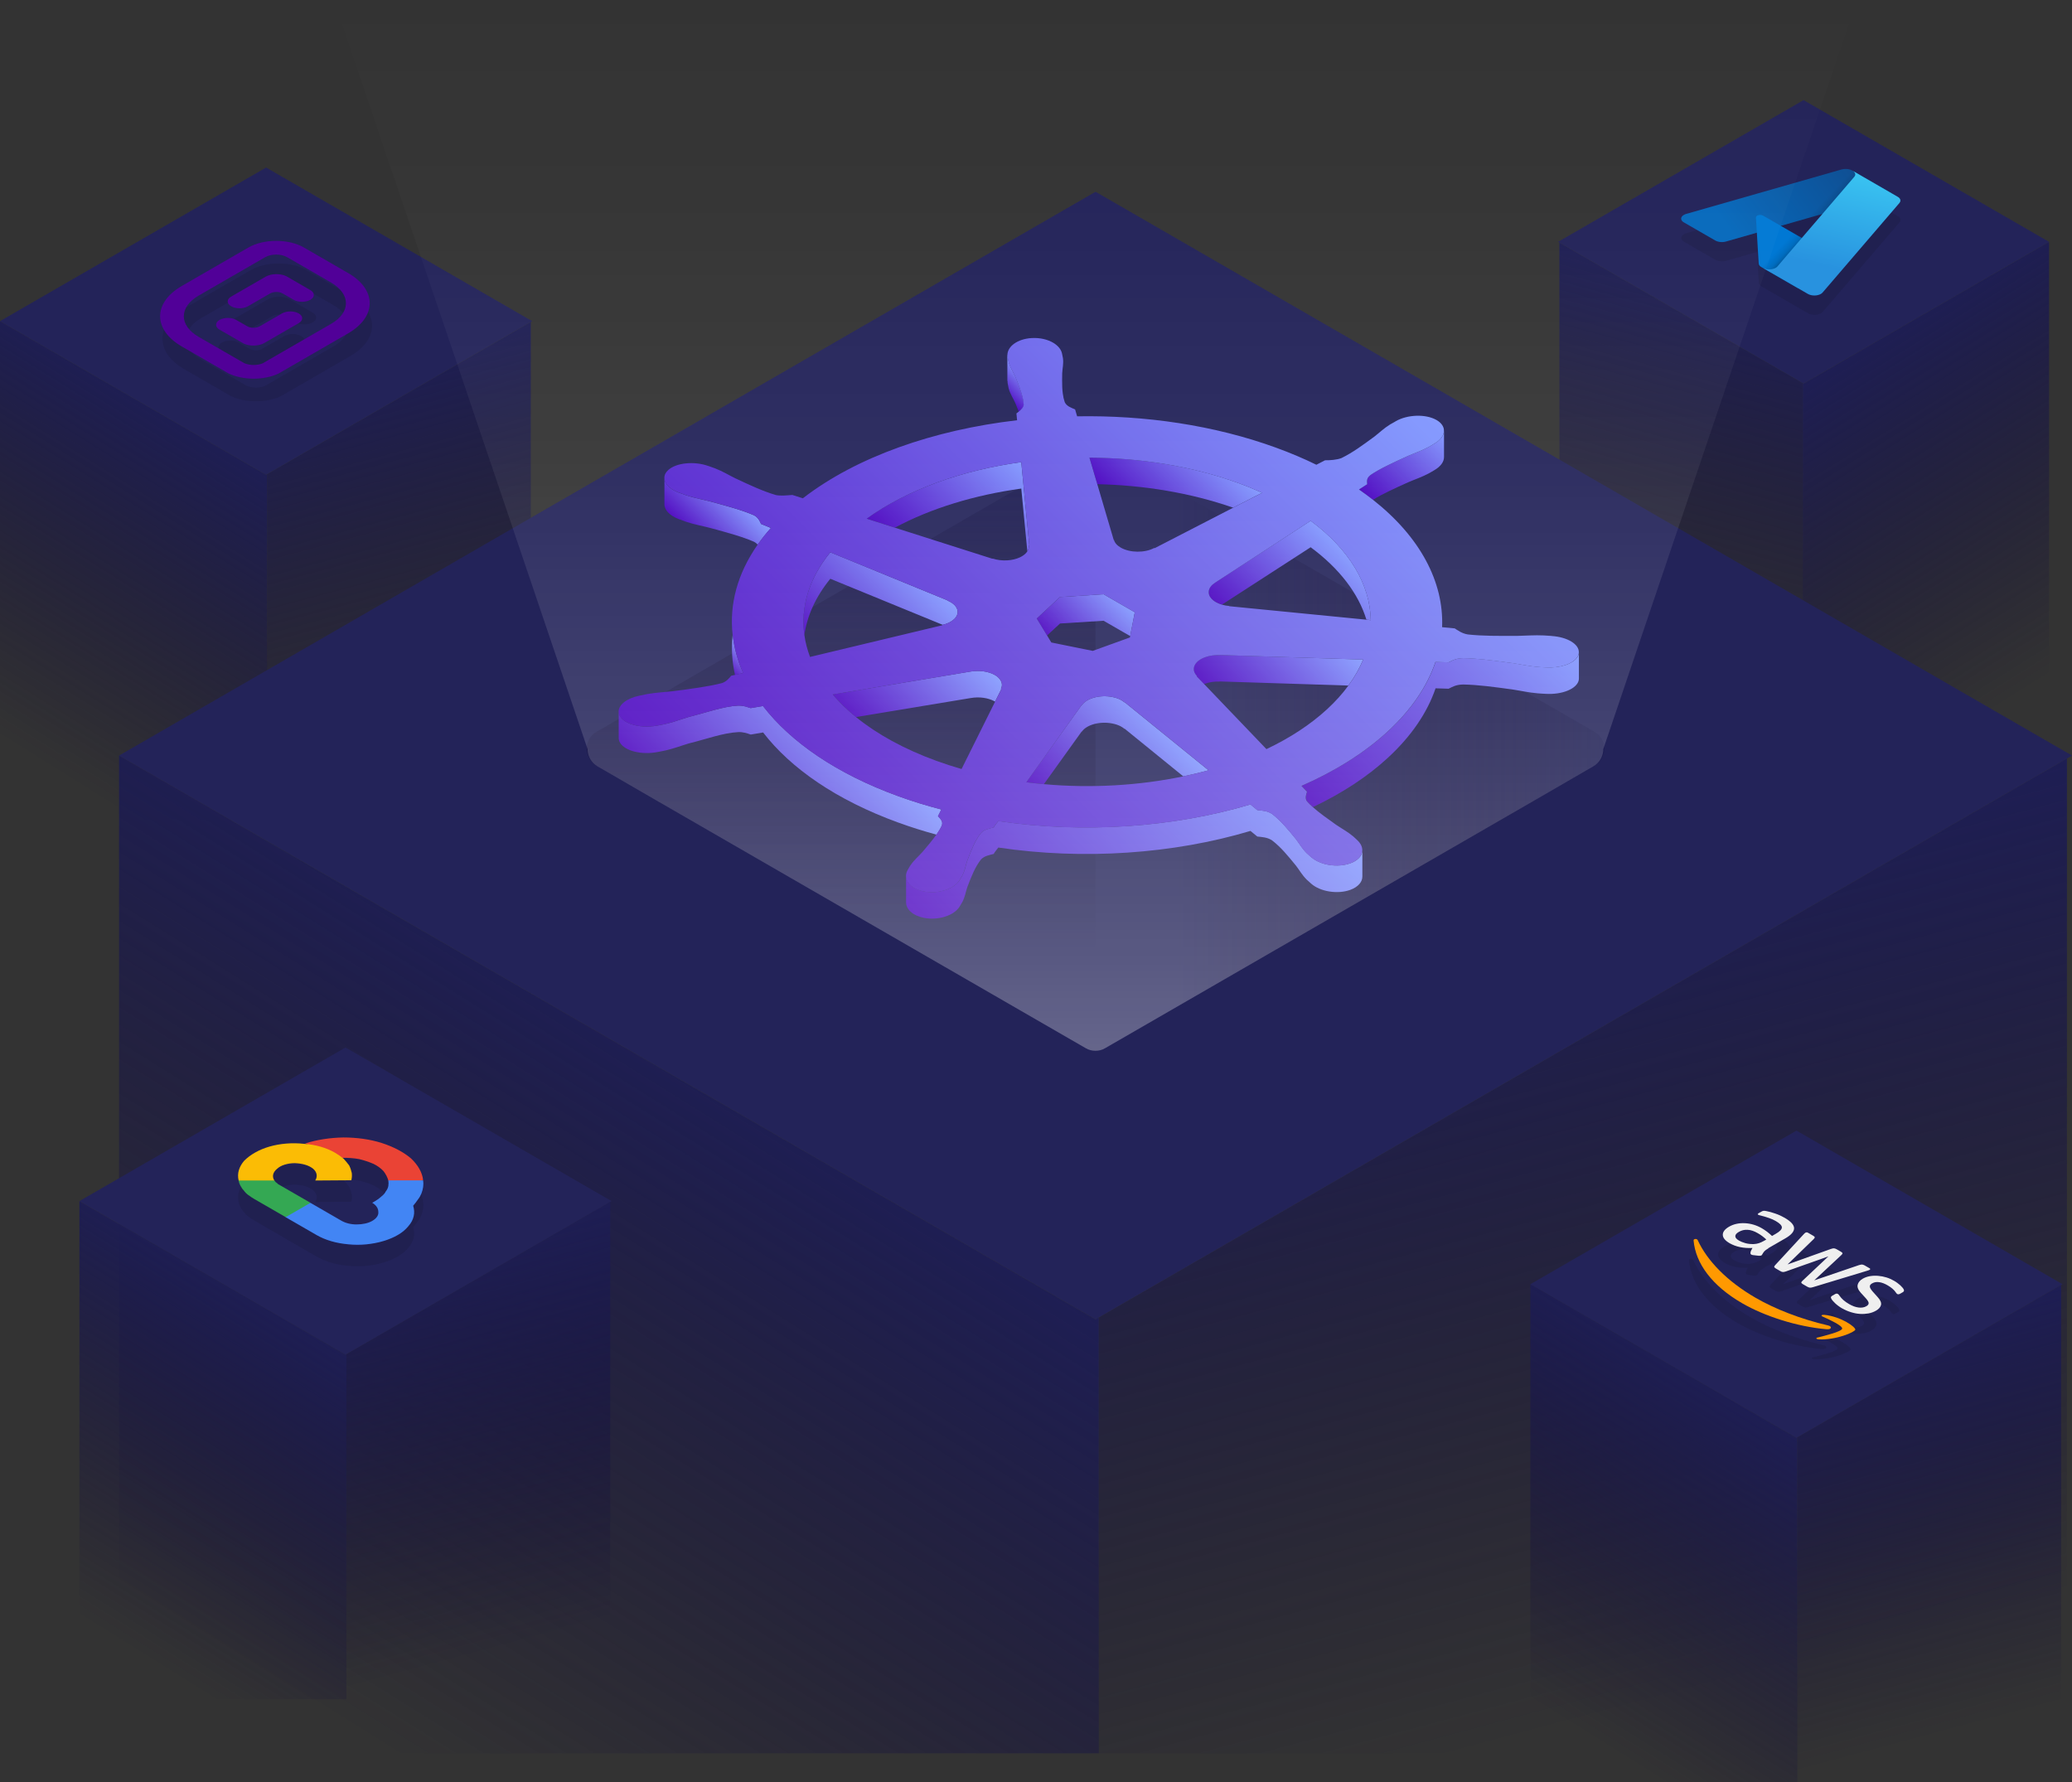 <?xml version="1.0" encoding="UTF-8"?><svg id="Calque_2" xmlns="http://www.w3.org/2000/svg" xmlns:xlink="http://www.w3.org/1999/xlink" viewBox="0 0 564.63 485.69"><rect x="0" y="0" width="564.63" height="485.69" fill="#333333" stroke="none"/><defs><style>.cls-1{opacity:.1;}.cls-2{fill:#0078d4;}.cls-3{fill:#fbbc05;}.cls-4{fill:#ea4335;}.cls-5{fill:#efefef;}.cls-6{fill:#232359;}.cls-7{fill:#4285f4;}.cls-8{fill:#34a853;}.cls-9{fill:#510098;}.cls-10{fill:url(#Dégradé_sans_nom_71-14);}.cls-11{fill:url(#Dégradé_sans_nom_71-13);}.cls-12{fill:url(#Dégradé_sans_nom_71-11);}.cls-13{fill:url(#Dégradé_sans_nom_71-16);}.cls-14{fill:url(#Dégradé_sans_nom_71-10);}.cls-15{fill:url(#Dégradé_sans_nom_71-12);}.cls-16{fill:url(#Dégradé_sans_nom_71-15);}.cls-17{fill:url(#Dégradé_sans_nom_21-11);}.cls-18{fill:url(#Dégradé_sans_nom_21-12);}.cls-19{fill:url(#Dégradé_sans_nom_21-10);}.cls-20{fill:url(#Dégradé_sans_nom_71);}.cls-21{fill:url(#Dégradé_sans_nom_52);}.cls-22{fill:url(#Dégradé_sans_nom_21);}.cls-23{fill:url(#Dégradé_sans_nom_71-5);}.cls-24{fill:url(#Dégradé_sans_nom_71-4);}.cls-25{fill:url(#Dégradé_sans_nom_71-3);}.cls-26{fill:url(#Dégradé_sans_nom_71-2);}.cls-27{fill:url(#Dégradé_sans_nom_71-9);}.cls-28{fill:url(#Dégradé_sans_nom_71-8);}.cls-29{fill:url(#Dégradé_sans_nom_71-7);}.cls-30{fill:url(#Dégradé_sans_nom_71-6);}.cls-31{fill:url(#Dégradé_sans_nom_21-2);}.cls-32{fill:url(#Dégradé_sans_nom_21-7);}.cls-33{fill:url(#Dégradé_sans_nom_21-4);}.cls-34{fill:url(#Dégradé_sans_nom_21-9);}.cls-35{fill:url(#Dégradé_sans_nom_21-8);}.cls-36{fill:url(#Dégradé_sans_nom_21-3);}.cls-37{fill:url(#Dégradé_sans_nom_21-6);}.cls-38{fill:url(#Dégradé_sans_nom_21-5);}.cls-39{fill:#f90;}.cls-39,.cls-40{fill-rule:evenodd;}.cls-41{fill:url(#Dégradé_sans_nom_224);}.cls-42{fill:url(#Dégradé_sans_nom_223);}.cls-43{fill:url(#Dégradé_sans_nom_225);}</style><linearGradient id="Dégradé_sans_nom_21" x1="10062.43" y1="227.7" x2="10028.55" y2="101.25" gradientTransform="translate(-9934.38)" gradientUnits="userSpaceOnUse"><stop offset=".16" stop-color="#100a33" stop-opacity="0"/><stop offset="1" stop-color="#1e1e54"/></linearGradient><linearGradient id="Dégradé_sans_nom_21-2" x1="9930.04" y1="220.55" x2="9992.73" y2="120.22" xlink:href="#Dégradé_sans_nom_21"/><linearGradient id="Dégradé_sans_nom_21-3" x1="9382.63" y1="211.16" x2="9347.26" y2="79.13" gradientTransform="translate(9820.82) rotate(-180) scale(1 -1)" xlink:href="#Dégradé_sans_nom_21"/><linearGradient id="Dégradé_sans_nom_21-4" x1="9254.74" y1="202.79" x2="9319.97" y2="98.4" gradientTransform="translate(9820.82) rotate(-180) scale(1 -1)" xlink:href="#Dégradé_sans_nom_21"/><linearGradient id="Dégradé_sans_nom_225" x1="620.09" y1="3314.2" x2="612.54" y2="3336.48" gradientTransform="translate(4845.4 -3424.47) rotate(30) scale(1.56) skewX(-30)" gradientUnits="userSpaceOnUse"><stop offset="0" stop-color="#114a8b"/><stop offset="1" stop-color="#0669bc"/></linearGradient><linearGradient id="Dégradé_sans_nom_224" x1="622.86" y1="3324.74" x2="620.98" y2="3325.37" gradientTransform="translate(4845.4 -3424.47) rotate(30) scale(1.56) skewX(-30)" gradientUnits="userSpaceOnUse"><stop offset="0" stop-color="#000" stop-opacity=".3"/><stop offset=".07" stop-color="#000" stop-opacity=".2"/><stop offset=".32" stop-color="#000" stop-opacity=".1"/><stop offset=".62" stop-color="#000" stop-opacity=".05"/><stop offset="1" stop-color="#000" stop-opacity="0"/></linearGradient><linearGradient id="Dégradé_sans_nom_223" x1="622.71" y1="3313.44" x2="631.02" y2="3335.58" gradientTransform="translate(4845.4 -3424.47) rotate(30) scale(1.56) skewX(-30)" gradientUnits="userSpaceOnUse"><stop offset="0" stop-color="#3ccbf4"/><stop offset="1" stop-color="#2892df"/></linearGradient><linearGradient id="Dégradé_sans_nom_21-5" x1="10408.44" y1="501.67" x2="10340.67" y2="248.73" xlink:href="#Dégradé_sans_nom_21"/><linearGradient id="Dégradé_sans_nom_21-6" x1="10001.74" y1="499.59" x2="10130.09" y2="294.18" xlink:href="#Dégradé_sans_nom_21"/><linearGradient id="Dégradé_sans_nom_21-7" x1="10479.46" y1="490.14" x2="10445.58" y2="363.68" xlink:href="#Dégradé_sans_nom_21"/><linearGradient id="Dégradé_sans_nom_21-8" x1="10347.07" y1="482.98" x2="10409.76" y2="382.66" xlink:href="#Dégradé_sans_nom_21"/><linearGradient id="Dégradé_sans_nom_21-9" x1="10084.07" y1="467.49" x2="10050.19" y2="341.03" xlink:href="#Dégradé_sans_nom_21"/><linearGradient id="Dégradé_sans_nom_21-10" x1="9951.68" y1="460.33" x2="10014.37" y2="360.01" xlink:href="#Dégradé_sans_nom_21"/><linearGradient id="Dégradé_sans_nom_21-11" x1="229.22" y1="286.32" x2="229.22" y2="121.74" gradientTransform="matrix(1, 0, 0, 1, 0, 0)" xlink:href="#Dégradé_sans_nom_21"/><linearGradient id="Dégradé_sans_nom_21-12" x1="298.53" y1="204.03" x2="437.2" y2="204.03" gradientTransform="matrix(1, 0, 0, 1, 0, 0)" xlink:href="#Dégradé_sans_nom_21"/><linearGradient id="Dégradé_sans_nom_71" x1="197.82" y1="181.45" x2="202.98" y2="176.29" gradientUnits="userSpaceOnUse"><stop offset="0" stop-color="#4800bf"/><stop offset="1" stop-color="#7f96ff"/></linearGradient><linearGradient id="Dégradé_sans_nom_71-2" x1="187.78" y1="145.34" x2="199.67" y2="133.45" xlink:href="#Dégradé_sans_nom_71"/><linearGradient id="Dégradé_sans_nom_71-3" x1="194.5" y1="228.09" x2="229.28" y2="193.32" xlink:href="#Dégradé_sans_nom_71"/><linearGradient id="Dégradé_sans_nom_71-4" x1="365.15" y1="227.35" x2="422.5" y2="170" xlink:href="#Dégradé_sans_nom_71"/><linearGradient id="Dégradé_sans_nom_71-5" x1="374.04" y1="137.07" x2="393.58" y2="117.53" xlink:href="#Dégradé_sans_nom_71"/><linearGradient id="Dégradé_sans_nom_71-6" x1="272.99" y1="107.56" x2="279.19" y2="101.36" xlink:href="#Dégradé_sans_nom_71"/><linearGradient id="Dégradé_sans_nom_71-7" x1="238.36" y1="200.89" x2="263.34" y2="175.91" xlink:href="#Dégradé_sans_nom_71"/><linearGradient id="Dégradé_sans_nom_71-8" x1="289.78" y1="223.27" x2="316.23" y2="196.81" xlink:href="#Dégradé_sans_nom_71"/><linearGradient id="Dégradé_sans_nom_71-9" x1="289.17" y1="177" x2="304.28" y2="161.9" xlink:href="#Dégradé_sans_nom_71"/><linearGradient id="Dégradé_sans_nom_71-10" x1="224.44" y1="178.29" x2="248.98" y2="153.76" xlink:href="#Dégradé_sans_nom_71"/><linearGradient id="Dégradé_sans_nom_71-11" x1="249.35" y1="154.5" x2="278.11" y2="125.74" xlink:href="#Dégradé_sans_nom_71"/><linearGradient id="Dégradé_sans_nom_71-12" x1="308.48" y1="141.41" x2="329.77" y2="120.12" xlink:href="#Dégradé_sans_nom_71"/><linearGradient id="Dégradé_sans_nom_71-13" x1="341.55" y1="174.56" x2="366.11" y2="150" xlink:href="#Dégradé_sans_nom_71"/><linearGradient id="Dégradé_sans_nom_71-14" x1="336.08" y1="194.34" x2="361.08" y2="169.34" xlink:href="#Dégradé_sans_nom_71"/><linearGradient id="Dégradé_sans_nom_71-15" x1="274.13" y1="274.41" x2="344.04" y2="204.5" xlink:href="#Dégradé_sans_nom_71"/><linearGradient id="Dégradé_sans_nom_71-16" x1="216.62" y1="242.98" x2="368.45" y2="91.15" xlink:href="#Dégradé_sans_nom_71"/><linearGradient id="Dégradé_sans_nom_52" x1="298.53" y1="286.32" x2="298.53" y2="0" gradientUnits="userSpaceOnUse"><stop offset="0" stop-color="#fff" stop-opacity=".3"/><stop offset=".08" stop-color="#fff" stop-opacity=".25"/><stop offset=".31" stop-color="#fff" stop-opacity=".14"/><stop offset=".54" stop-color="#fff" stop-opacity=".06"/><stop offset=".77" stop-color="#fff" stop-opacity=".02"/><stop offset="1" stop-color="#fff" stop-opacity="0"/></linearGradient></defs><g id="Calque_1-2"><g><g><polygon class="cls-22" points="144.65 87.72 144.65 223.26 72.75 223.26 72.75 129.23 100.94 112.96 144.65 87.72"/><polygon class="cls-31" points="72.75 129.23 72.75 223.26 0 223.26 0 87.51 72.51 129.37 72.75 129.23"/><path class="cls-6" d="m145.02,87.51l-.38.21-43.71,25.24-28.18,16.27-.24.14L0,87.51l72.48-41.84s.05,0,.07,0l72.47,41.84Z"/></g><g><g id="Calque_2-2" class="cls-1"><g id="Calque_1-2"><path d="m60.51,96.01l6.59,3.8c1.62.73,3.92.69,5.45-.11l9.51-5.49c1.26-.73,1.26-1.91,0-2.64-1.26-.73-3.31-.73-4.57,0h0s-6.04,3.49-6.04,3.49c-.95.55-2.48.55-3.43,0l-2.99-1.72c-1.26-.73-3.31-.73-4.57,0,0,0-.02.01-.03.02-1.23.75-1.19,1.93.08,2.65Zm24.68-10.82l-6.59-3.81c-1.62-.73-3.92-.69-5.45.11l-9.51,5.49c-1.26.73-1.26,1.91,0,2.64s3.31.73,4.57,0l6.04-3.49c.95-.55,2.48-.55,3.43,0l2.99,1.72c1.26.73,3.31.73,4.57,0,0,0,.02-.01.03-.02,1.23-.75,1.19-1.93-.08-2.65Z"/><path d="m90.89,83.18c5.36,3.1,5.36,8.12,0,11.21l-18.68,10.78c-1.52.62-3.55.59-5.03-.06l-12.42-7.17c-5.37-3.1-5.37-8.12,0-11.22h0l18.13-10.47c1.66-.96,4.35-.96,6.01,0l11.98,6.92m4.57-2.64l-11.98-6.92c-4.18-2.42-10.97-2.42-15.15,0l-18.13,10.47c-7.89,4.56-7.89,11.94,0,16.5l12.65,7.3c3.92,1.92,9.64,1.96,13.65.1l18.98-10.96c7.89-4.55,7.89-11.94,0-16.49,0,0,0,0,0,0Z"/></g></g><g id="Calque_2-3"><g id="Calque_1-2-2"><path class="cls-9" d="m59.86,89.85l6.59,3.8c1.62.73,3.92.69,5.45-.11l9.51-5.49c1.26-.73,1.26-1.91,0-2.64-1.26-.73-3.31-.73-4.57,0h0s-6.04,3.49-6.04,3.49c-.95.55-2.48.55-3.43,0l-2.99-1.72c-1.26-.73-3.31-.73-4.57,0,0,0-.02.01-.03.02-1.23.75-1.19,1.93.08,2.65Zm24.68-10.82l-6.59-3.81c-1.62-.73-3.92-.69-5.45.11l-9.51,5.49c-1.26.73-1.26,1.91,0,2.64s3.31.73,4.57,0l6.04-3.49c.95-.55,2.48-.55,3.43,0l2.99,1.72c1.26.73,3.31.73,4.57,0,0,0,.02-.01.03-.02,1.23-.75,1.19-1.93-.08-2.65Z"/><path class="cls-9" d="m90.25,77.02c5.36,3.1,5.36,8.12,0,11.21l-18.68,10.78c-1.52.62-3.55.59-5.03-.06l-12.42-7.17c-5.37-3.1-5.37-8.12,0-11.22h0l18.13-10.47c1.66-.96,4.35-.96,6.01,0l11.98,6.92m4.57-2.64l-11.98-6.92c-4.18-2.42-10.97-2.42-15.15,0l-18.13,10.47c-7.89,4.56-7.89,11.94,0,16.5l12.65,7.3c3.92,1.92,9.64,1.96,13.65.1l18.98-10.96c7.89-4.55,7.89-11.94,0-16.49,0,0,0,0,0,0Z"/></g></g></g></g><g><polygon class="cls-36" points="424.94 66.1 424.94 207.61 491.26 207.61 491.26 104.39 465.26 89.38 424.94 66.1"/><polygon class="cls-33" points="491.26 104.39 491.26 207.61 558.38 207.61 558.38 65.9 491.49 104.52 491.26 104.39"/><path class="cls-6" d="m424.59,65.9l.35.2,40.32,23.28,26,15.01.22.13,66.89-38.62-66.86-38.6s-.04,0-.07,0l-66.86,38.6Z"/><g><path class="cls-1" d="m517.15,58.89l-11.78-6.8-.66-.38h0c-.15-.09-.33-.15-.5-.21-.21-.07-.44-.12-.68-.16-.06,0-.12-.03-.18-.03-.12-.01-.24,0-.36,0-.14,0-.28-.01-.42,0-.05,0-.11.02-.16.03-.19.02-.39.05-.57.1l-42.33,12.11c-.24.07-.46.16-.65.27-.02.01-.02.03-.04.04-.12.07-.19.16-.27.24-.08.08-.19.15-.24.23-.05.08-.06.16-.08.25-.03.1-.08.19-.08.29,0,.08.05.15.08.23.03.11.06.21.13.31,0,.01,0,.03.02.04.12.14.28.27.47.38,0,0,.01.01.02.02l8.6,4.96s0,0,0,0l.23.13c.05.02.12.02.17.03.73.28,1.66.34,2.47.11l4.68-1.34,3.76-1.07.12,1.99.38,6.41s0,0,0,.01v.07c.02.1.09.19.14.28.03.06.04.13.09.19.12.16.29.3.5.42l.38.22s0,0,0,0l12.31,7.11c.97.56,2.55.56,3.52,0,.19-.11.35-.24.47-.38l20.97-24.44c.47-.55.28-1.22-.47-1.65Zm-26.14,11.22l-5.73-3.31.19-.05,11.15-3.18-5.61,6.54Z"/><g><path class="cls-43" d="m504.71,46.45l11.05,6.38-45.44,12.99c-.96.27-2.11.16-2.87-.27l-8.6-4.96c-.97-.56-.97-1.47,0-2.03.19-.11.41-.2.65-.27l42.33-12.11c.96-.27,2.11-.16,2.87.27h0Z"/><path class="cls-2" d="m497.97,68.87l-17.51-10.11c-.45-.26-1.17-.26-1.62,0-.23.13-.35.31-.34.49l.75,12.56c.02.37.28.71.73.97l9.92,5.73,8.07-9.64Z"/><path class="cls-41" d="m504.71,46.45c-.76-.44-1.93-.55-2.89-.26l-42.27,12.09c-1.24.34-1.77,1.19-1.19,1.91.12.15.29.29.49.4l8.82,5.09c.79.32,1.81.36,2.68.12l8.4-2.39.51,8.48c.06.34.31.65.72.89l9.88,5.7,8.05-9.65-12.64-7.29,30.52-8.69-11.09-6.4Z"/><path class="cls-42" d="m517.62,55.28c.47-.55.28-1.22-.47-1.65l-12.31-7.11c.75.44.94,1.1.47,1.65l-20.97,24.44c-.61.71-2.1,1-3.33.65-.24-.07-.46-.16-.65-.27l12.31,7.11c.97.56,2.55.56,3.52,0,.19-.11.35-.24.47-.38l20.97-24.44Z"/></g></g></g><g><polygon class="cls-38" points="563.25 206.67 563.25 477.77 299.43 477.77 299.43 358.99 402.85 299.29 563.25 206.67"/><polygon class="cls-37" points="299.43 358.99 299.43 477.77 32.44 477.77 32.44 205.89 298.53 359.51 299.43 358.99"/><path class="cls-6" d="m564.63,205.89l-1.38.79-160.4,92.61-103.42,59.7-.89.52L32.44,205.89,298.41,52.33c.07-.04.18-.04.27,0l265.95,153.55Z"/></g><g><polygon class="cls-32" points="561.68 350.16 561.68 485.69 489.79 485.69 489.79 391.66 517.97 375.39 561.68 350.16"/><polygon class="cls-35" points="489.79 391.66 489.79 485.69 417.03 485.69 417.03 349.94 489.54 391.8 489.79 391.66"/><path class="cls-6" d="m562.05,349.94l-.38.21-43.71,25.24-28.18,16.27-.24.14-72.51-41.86,72.48-41.84s.05,0,.07,0l72.47,41.84Z"/></g><g><polygon class="cls-34" points="166.29 327.51 166.29 463.04 94.4 463.04 94.4 369.01 122.58 352.74 166.29 327.51"/><polygon class="cls-19" points="94.4 369.01 94.4 463.04 21.64 463.04 21.64 327.29 94.15 369.16 94.4 369.01"/><path class="cls-6" d="m166.66,327.29l-.38.21-43.71,25.24-28.18,16.27-.24.14-72.51-41.86,72.48-41.84s.05,0,.07,0l72.47,41.84Z"/></g><g><g class="cls-1"><path d="m480.65,345.55c-.53.31-.91.59-1.13.83-.2.25-.4.53-.58.87-.04.11-.13.19-.23.25-.14.08-.38.12-.71.09l-1.52-.18c-.22-.03-.39-.08-.51-.14-.14-.08-.22-.21-.23-.37.01-.24.07-.48.16-.69.1-.23.23-.47.4-.75-2.46.12-4.54-.32-6.24-1.3-1.21-.7-1.83-1.46-1.85-2.27-.01-.81.55-1.55,1.7-2.22,1.23-.71,2.66-1.03,4.29-.96,1.63.08,3.18.53,4.67,1.39.49.28.95.6,1.42.95s.9.73,1.34,1.14l1.05-.61c1.1-.63,1.63-1.21,1.63-1.73-.01-.53-.58-1.1-1.69-1.74-.51-.29-1.08-.56-1.75-.79s-1.34-.44-2.05-.62c-.33-.08-.56-.14-.69-.18-.13-.04-.22-.08-.27-.11-.2-.12-.16-.26.14-.43l.71-.41c.23-.13.43-.22.61-.23s.4,0,.71.06c.77.14,1.59.37,2.47.68.9.3,1.73.68,2.53,1.14,1.72.99,2.59,1.94,2.61,2.86.01.91-.77,1.83-2.35,2.74l-4.68,2.7.03.02Zm-8.06-2.12c.48.28,1.05.51,1.75.71.69.2,1.47.28,2.3.26.51-.03.98-.1,1.42-.25s.91-.36,1.4-.64l.61-.35c-.32-.3-.68-.61-1.08-.91s-.82-.58-1.27-.83c-.97-.56-1.86-.86-2.73-.91-.87-.05-1.65.13-2.37.55-.68.39-1.01.78-1,1.19-.01.41.32.8.98,1.18Zm10.04,7.6c-.26-.15-.39-.28-.4-.4-.03-.12.07-.29.26-.5l7.77-8.41c.2-.22.35-.35.45-.41.23-.13.48-.14.71,0l1.42.82c.27.16.42.29.42.41.03.12-.09.28-.27.49l-7.14,6.92,11.82-4.22c.36-.13.64-.18.84-.17.2.02.46.1.72.25l1.16.67c.27.16.42.29.43.42.03.12-.07.29-.29.48l-7.4,6.91,12.18-4.15c.38-.12.66-.17.85-.16.2.02.45.09.71.24l1.34.78c.23.13.25.28,0,.42-.07.04-.16.08-.26.12-.1.04-.25.09-.46.15l-14.65,4.44c-.38.12-.66.17-.87.15s-.45-.09-.69-.23l-1.24-.72c-.27-.16-.42-.29-.43-.42s.07-.29.3-.49l7.08-6.67-11.53,4.09c-.36.13-.64.18-.85.18-.22,0-.46-.1-.72-.25l-1.24-.72Zm18.17,10.94c-.75-.43-1.42-.92-1.96-1.43-.55-.52-.92-.95-1.08-1.29-.1-.21-.12-.38-.04-.49.07-.11.19-.21.32-.28l.74-.43c.3-.18.56-.19.78-.07.09.05.16.11.22.18.06.07.13.18.22.29.27.41.64.82,1.08,1.21.46.4.97.76,1.55,1.09.91.53,1.78.84,2.59.94.81.1,1.53-.02,2.12-.36.4-.23.61-.5.62-.81.01-.31-.23-.73-.71-1.28l-1.44-1.58c-.72-.8-1.01-1.53-.84-2.19.16-.64.62-1.19,1.37-1.63.61-.35,1.27-.58,1.99-.7.72-.12,1.47-.15,2.22-.08.77.06,1.5.2,2.25.43.75.23,1.43.54,2.07.91.32.18.64.38.91.59.29.22.53.43.78.63.22.21.42.41.59.61.17.2.29.37.35.5.09.18.12.33.07.46-.03.12-.14.23-.35.35l-.68.39c-.3.18-.58.2-.79.08-.12-.07-.25-.21-.38-.42-.45-.69-1.18-1.33-2.21-1.93-.82-.48-1.6-.78-2.33-.88s-1.37,0-1.96.35c-.4.23-.61.52-.59.84.01.33.27.79.79,1.38l1.4,1.56c.71.79,1,1.49.85,2.09-.14.6-.61,1.12-1.36,1.55-.62.36-1.31.61-2.05.75-.75.13-1.53.18-2.33.13-.81-.05-1.6-.21-2.41-.46-.85-.26-1.63-.59-2.37-1.02Z"/><g><path class="cls-40" d="m496.51,367.6c-8.26-.72-17.03-3.63-22.97-7.06-8.32-4.8-12.74-10.91-13.29-17.13-.04-.49.91-.58,1.13-.08,2.57,5.59,7.97,11.19,15.79,15.71,5.27,3.04,12.16,5.76,19.75,7.53,1.16.25.95,1.15-.4,1.03Z"/><path class="cls-40" d="m500.74,367.45c.17-.8-3.64-2.54-5.37-3.32-.52-.23-.19-.51.53-.44,4.62.47,8.54,3.36,8.42,4.03-.13.68-5.26,2.87-9.94,2.64-.72-.03-.92-.35-.32-.5,2.01-.49,6.52-1.61,6.67-2.4Z"/></g></g><g><path class="cls-5" d="m481.91,340.15c-.53.31-.91.59-1.13.83-.2.25-.4.53-.58.87-.04.11-.13.19-.23.25-.14.08-.38.12-.71.09l-1.52-.18c-.22-.03-.39-.08-.51-.14-.14-.08-.22-.21-.23-.37.01-.24.07-.48.16-.69.1-.23.23-.47.4-.75-2.46.12-4.54-.32-6.24-1.3-1.21-.7-1.83-1.46-1.85-2.27-.01-.81.55-1.55,1.7-2.22,1.23-.71,2.66-1.03,4.29-.96,1.63.08,3.18.53,4.67,1.39.49.28.95.6,1.42.95s.9.73,1.34,1.14l1.05-.61c1.1-.63,1.63-1.21,1.63-1.73-.01-.53-.58-1.1-1.69-1.74-.51-.29-1.08-.56-1.75-.79s-1.34-.44-2.05-.62c-.33-.08-.56-.14-.69-.18-.13-.04-.22-.08-.27-.11-.2-.12-.16-.26.14-.43l.71-.41c.23-.13.43-.22.61-.23s.4,0,.71.06c.77.14,1.59.37,2.47.68.9.3,1.73.68,2.53,1.14,1.72.99,2.59,1.94,2.61,2.86.01.91-.77,1.83-2.35,2.74l-4.68,2.7.03.02Zm-8.06-2.12c.48.28,1.05.51,1.75.71.69.2,1.47.28,2.3.26.51-.03.98-.1,1.42-.25s.91-.36,1.4-.64l.61-.35c-.32-.3-.68-.61-1.08-.91s-.82-.58-1.27-.83c-.97-.56-1.86-.86-2.73-.91-.87-.05-1.65.13-2.37.55-.68.39-1.01.78-1,1.19-.01.41.32.8.98,1.18Zm10.04,7.6c-.26-.15-.39-.28-.4-.4-.03-.12.07-.29.26-.5l7.77-8.41c.2-.22.35-.35.45-.41.23-.13.48-.14.71,0l1.42.82c.27.16.42.29.42.41.03.12-.09.28-.27.49l-7.14,6.92,11.82-4.22c.36-.13.64-.18.84-.17.2.02.46.1.72.25l1.16.67c.27.16.42.29.43.42.03.12-.07.29-.29.48l-7.4,6.91,12.18-4.15c.38-.12.66-.17.85-.16.2.02.45.09.71.24l1.34.78c.23.13.25.28,0,.42-.07.04-.16.08-.26.12-.1.04-.25.09-.46.15l-14.65,4.44c-.38.12-.66.17-.87.15s-.45-.09-.69-.23l-1.24-.72c-.27-.16-.42-.29-.43-.42s.07-.29.3-.49l7.08-6.67-11.53,4.09c-.36.13-.64.18-.85.18-.22,0-.46-.1-.72-.25l-1.24-.72Zm18.17,10.94c-.75-.43-1.42-.92-1.96-1.43-.55-.52-.92-.95-1.08-1.29-.1-.21-.12-.38-.04-.49.07-.11.19-.21.32-.28l.74-.43c.3-.18.56-.19.78-.07.09.05.16.11.22.18.06.07.13.18.22.29.27.41.64.82,1.08,1.21.46.4.97.76,1.55,1.09.91.53,1.78.84,2.59.94.81.1,1.53-.02,2.12-.36.4-.23.61-.5.62-.81.01-.31-.23-.73-.71-1.28l-1.44-1.58c-.72-.8-1.01-1.53-.84-2.19.16-.64.62-1.19,1.37-1.63.61-.35,1.27-.58,1.99-.7.72-.12,1.47-.15,2.22-.08.77.06,1.5.2,2.25.43.75.23,1.43.54,2.07.91.32.18.64.38.91.59.29.22.53.43.78.63.22.21.42.41.59.61.17.2.29.37.35.5.09.18.12.33.07.46-.03.12-.14.23-.35.35l-.68.39c-.3.18-.58.2-.79.08-.12-.07-.25-.21-.38-.42-.45-.69-1.18-1.33-2.21-1.93-.82-.48-1.6-.78-2.33-.88s-1.37,0-1.96.35c-.4.23-.61.52-.59.84.01.33.27.79.79,1.38l1.4,1.56c.71.79,1,1.49.85,2.09-.14.6-.61,1.12-1.36,1.55-.62.36-1.31.61-2.05.75-.75.13-1.53.18-2.33.13-.81-.05-1.6-.21-2.41-.46-.85-.26-1.63-.59-2.37-1.02Z"/><g><path class="cls-39" d="m497.77,362.21c-8.26-.72-17.03-3.63-22.97-7.06-8.32-4.8-12.74-10.91-13.29-17.13-.04-.49.91-.58,1.13-.08,2.57,5.59,7.97,11.19,15.79,15.71,5.27,3.04,12.16,5.76,19.75,7.53,1.16.25.95,1.15-.4,1.03Z"/><path class="cls-39" d="m502,362.05c.17-.8-3.64-2.54-5.37-3.32-.52-.23-.19-.51.53-.44,4.62.47,8.54,3.36,8.42,4.03-.13.68-5.26,2.87-9.94,2.64-.72-.03-.92-.35-.32-.5,2.01-.49,6.52-1.61,6.67-2.4Z"/></g></g></g><g><g class="cls-1"><path id="Layer" d="m105.82,327.53c-.24-.87-.67-1.71-1.3-2.53-.71-.78-1.62-1.44-2.73-1.99-1.27-.55-2.57-.98-3.91-1.3-1.42-.27-2.96-.39-4.63-.34,0-.14-.95,0-.95,0l-7.83-3.29-.36-.21-.24-.14-.36-.21c-.16,0-.28-.02-.36-.07,3.2-1.03,6.76-1.57,10.44-1.64,3.56,0,7.23.48,10.44,1.51,3.2,1.03,5.93,2.47,7.95,4.18,1.9,1.78,3.08,3.83,3.32,5.89l-1.66.82h-6.64s-1.19-.68-1.19-.68Z"/><path id="Layer-2" d="m111.28,339.99c-1.42,1.78-3.8,3.15-6.76,4.04-2.96.89-6.4,1.23-9.61.89-3.32-.27-6.29-1.16-8.66-2.53l-8.42-4.86v-.96s4.98-2.88,4.98-2.88l1.78-.07,8.42,4.86c1.07.62,2.49,1.03,4.15,1.03,1.66,0,3.2-.34,4.27-.96,1.19-.68,1.78-1.57,1.66-2.47,0-.96-.59-1.85-1.66-2.47l.83-.48c.63-.37,1.19-.78,1.66-1.23.55-.41.95-.87,1.19-1.37.4-.5.63-1,.71-1.51.08-.5.08-1,0-1.51h9.49c.08.59.08,1.19,0,1.78s-.24,1.19-.47,1.78c-.24.59-.55,1.14-.95,1.64-.4.59-.83,1.16-1.3,1.71.59,1.85.24,3.83-1.3,5.55Z"/><path id="Layer-3" d="m67.75,331.57c-.55-.41-.99-.84-1.3-1.3-.4-.41-.71-.87-.95-1.37-.24-.41-.4-.87-.47-1.37l1.42-.55,6.76.07,1.54.48c.16.09.24.18.24.27.08.14.2.25.36.34s.28.21.36.34l.36.21,8.54,4.93-6.76,3.9-8.54-4.93c-.55-.32-1.07-.66-1.54-1.03Z"/><path id="Layer-4" d="m93.61,321.57c.55.59,1.07,1.21,1.54,1.85.32.64.55,1.32.71,2.05.08.68.04,1.35-.12,1.99l-9.84.07c.71-1.1.47-2.33-.59-3.22-1.19-.96-2.96-1.44-4.98-1.51-1.9,0-3.8.55-4.86,1.57-1.07.89-1.42,2.05-.71,3.15h-9.73c-.47-1.92.12-3.77,1.54-5.41,1.66-1.64,4.03-3.01,6.88-3.83,2.85-.82,6.17-1.1,9.37-.75,3.2.21,6.17,1.1,8.42,2.4.87.5,1.66,1.05,2.37,1.64Z"/></g><g><path id="Layer-5" class="cls-4" d="m105.82,321.67c-.24-.87-.67-1.71-1.3-2.53-.71-.78-1.62-1.44-2.73-1.99-1.27-.55-2.57-.98-3.91-1.3-1.42-.27-2.96-.39-4.63-.34,0-.14-.95,0-.95,0l-7.83-3.29-.36-.21-.24-.14-.36-.21c-.16,0-.28-.02-.36-.07,3.2-1.03,6.76-1.57,10.44-1.64,3.56,0,7.23.48,10.44,1.51,3.2,1.03,5.93,2.47,7.95,4.18,1.9,1.78,3.08,3.83,3.32,5.89l-1.66.82h-6.64s-1.19-.68-1.19-.68Z"/><path id="Layer-6" class="cls-7" d="m111.28,334.13c-1.42,1.78-3.8,3.15-6.76,4.04-2.96.89-6.4,1.23-9.61.89-3.32-.27-6.29-1.16-8.66-2.53l-8.42-4.86v-.96s4.98-2.88,4.98-2.88l1.78-.07,8.42,4.86c1.07.62,2.49,1.03,4.15,1.03,1.66,0,3.2-.34,4.27-.96,1.19-.68,1.78-1.57,1.66-2.47,0-.96-.59-1.85-1.66-2.47l.83-.48c.63-.37,1.19-.78,1.66-1.23.55-.41.95-.87,1.19-1.37.4-.5.63-1,.71-1.51.08-.5.08-1,0-1.51h9.49c.08.59.08,1.19,0,1.78s-.24,1.19-.47,1.78c-.24.59-.55,1.14-.95,1.64-.4.59-.83,1.16-1.3,1.71.59,1.85.24,3.83-1.3,5.55Z"/><path id="Layer-7" class="cls-8" d="m67.75,325.71c-.55-.41-.99-.84-1.3-1.3-.4-.41-.71-.87-.95-1.37-.24-.41-.4-.87-.47-1.37l1.42-.55,6.76.07,1.54.48c.16.09.24.18.24.27.08.14.2.25.36.34s.28.21.36.34l.36.21,8.54,4.93-6.76,3.9-8.54-4.93c-.55-.32-1.07-.66-1.54-1.03Z"/><path id="Layer-8" class="cls-3" d="m93.61,315.72c.55.59,1.07,1.21,1.54,1.85.32.64.55,1.32.71,2.05.08.68.04,1.35-.12,1.99l-9.84.07c.71-1.1.47-2.33-.59-3.22-1.19-.96-2.96-1.44-4.98-1.51-1.9,0-3.8.55-4.86,1.57-1.07.89-1.42,2.05-.71,3.15h-9.73c-.47-1.92.12-3.77,1.54-5.41,1.66-1.64,4.03-3.01,6.88-3.83,2.85-.82,6.17-1.1,9.37-.75,3.2.21,6.17,1.1,8.42,2.4.87.5,1.66,1.05,2.37,1.64Z"/></g></g><path class="cls-17" d="m298.53,121.74v164.59c-.93,0-1.81-.21-2.66-.72l-121.39-70.05-3.92-2.28-6.03-3.5-1.98-1.14c-1.64-.97-2.53-2.61-2.66-4.26v-.38c0-1.77.89-3.58,2.66-4.59l133.31-76.96c.84-.46,1.73-.72,2.66-.72Z"/><path class="cls-18" d="m437.2,204.01v.38c-.13,1.64-1.01,3.29-2.66,4.26l-1.98,1.14-6.03,3.5-3.92,2.28-121.39,70.05c-.84.51-1.73.72-2.66.72h-.04V121.74h.04c.93,0,1.81.25,2.66.72l133.31,76.96c1.77,1.01,2.66,2.82,2.66,4.59Z"/><g><g><path class="cls-20" d="m202.52,183.39l-2.23.53c-.82-3.62-1.04-7.28-.63-10.94.39,3.52,1.35,7.01,2.86,10.41Z"/><path class="cls-26" d="m210.08,143.86c-1.33,1.5-2.53,3.02-3.6,4.56-.27-.31-.61-.59-1.05-.81-3.23-1.4-7.17-2.46-11.91-3.75-2.25-.58-4.27-.92-6.56-1.68-.48-.16-1.14-.42-1.67-.62l-.14-.03s-.06-.03-.09-.04c-2.61-.97-4.05-2.57-4-4.12h0v-7.1c.02,1.39,1.22,2.8,3.38,3.76.2.09.4.17.62.25.03,0,.06.03.09.04l.14.03c.53.2,1.18.45,1.67.61,1.56.52,2.99.85,4.46,1.19.69.16,1.38.32,2.1.5,4.75,1.29,8.68,2.36,11.91,3.75,1.27.63,1.69,1.82,1.96,2.38l2.69,1.1Z"/><path class="cls-25" d="m256.69,224.89c-.38.84-.89,1.68-1.49,2.54-3.56-.96-7.05-2.06-10.45-3.3-16.81-6.11-29.26-14.75-36.8-24.54l-3.36.57c-1.13-.38-2.23-.73-3.38-.67-4.21.21-8.66,1.9-13.57,3.11-2.19.65-3.9,1.35-6.36,1.91-.56.13-1.38.28-2,.4,0,0,0,0-.01,0h-.02c-4.32.86-8.91-.24-10.27-2.49-.27-.44-.39-.91-.38-1.36v-7.11c.01.42.13.84.38,1.25.58.96,1.75,1.71,3.23,2.19,1.91.62,4.35.79,6.73.36.1-.01.2-.03.3-.05h.02s.01,0,.01,0c.62-.12,1.44-.27,2-.4,1.48-.33,2.69-.73,3.9-1.13.8-.26,1.59-.52,2.46-.78,1.03-.26,2.04-.54,3.03-.81,2.56-.72,4.99-1.45,7.35-1.9,1.08-.21,2.14-.35,3.18-.4.23-.01.46,0,.69.02.91.06,1.79.35,2.69.65l3.36-.56c7.55,9.79,20,18.43,36.8,24.54,3.83,1.4,7.77,2.61,11.79,3.65-.26.54-.78,1.56-.91,1.83.61.69,1.45,1.35,1.06,2.5Z"/><path class="cls-24" d="m430.26,177.76v7.11c0,.15-.01.3-.04.45-.46,2.36-4.53,4.04-9.08,3.74-.64-.04-1.51-.07-2.09-.13-2.62-.23-4.57-.7-6.95-1.06-5.11-.7-9.34-1.27-13.37-1.35-2.03.04-2.95.66-3.98,1.15-.56-.02-2.51-.08-3.55-.11-2.23,6.53-6.5,12.94-12.97,18.91-5.67,5.24-12.61,9.73-20.43,13.45-.59-.52-1.12-1.04-1.6-1.57-.67-.88-.15-2.1.01-2.63l-1.51-1.59c9.1-3.98,17.12-8.95,23.54-14.86,6.47-5.97,10.75-12.37,12.97-18.91,1.04.03,2.99.1,3.55.12.71-.35,1.37-.74,2.39-.97.24-.05.5-.1.78-.13.25-.03.52-.05.82-.05,3.63.06,7.43.54,11.88,1.14l.02.03h.2c.42.06.83.12,1.26.17,2.38.35,4.33.82,6.95,1.06.25.02.56.04.88.06.42.02.85.05,1.22.07,1.97.13,3.85-.12,5.39-.62,2.01-.66,3.44-1.78,3.7-3.13.02-.12.03-.23.03-.35h0Z"/><path class="cls-23" d="m393.5,117.45v7.11c0,1.25-.88,2.54-2.61,3.54-.46.27-1.05.64-1.49.87-1.94,1.04-3.78,1.63-5.74,2.48-3.78,1.71-6.98,3.15-9.49,4.74-1.22-.96-2.5-1.9-3.83-2.82.66-.43,1.87-1.21,2.23-1.43-.03-.78-.29-1.58.92-2.52,2.5-1.7,5.77-3.19,9.67-4.96.17-.08.33-.15.5-.22,1.97-.85,3.81-1.45,5.74-2.49.3-.16.66-.38,1.01-.59.17-.1.33-.2.47-.28,1.69-.97,2.57-2.23,2.61-3.44h0Z"/><path class="cls-30" d="m279,110.31c-.03.69-.77,1.39-1.37,1.89-.29-.76-.62-1.56-.96-2.39-.62-1.38-1.42-2.5-1.82-4.01-.08-.32-.14-.78-.21-1.14,0-.02-.02-.05-.02-.07-.05-.25-.07-.51-.05-.76h-.06v-7.11h.05c0,.21.02.43.06.65,0,.02.02.05.02.07.07.36.13.82.21,1.14.26.98.69,1.79,1.12,2.62.24.45.47.9.69,1.38.17.42.35.84.51,1.24.97,2.41,1.72,4.49,1.83,6.48Z"/><path class="cls-29" d="m272.76,187.72l.1.06-1.7,3.4c-.07-.04-.14-.08-.22-.12-1.67-.89-4.09-1.26-6.39-.85h-.02s-31.27,5.18-31.27,5.18c-2.42-1.96-4.54-4.02-6.36-6.16l37.63-6.25h.02c2.31-.39,4.73-.03,6.39.86.76.4,1.35.92,1.71,1.52.48.79.49,1.61.1,2.35Z"/><path class="cls-28" d="m329.31,209.9c-2.24.62-4.53,1.16-6.86,1.65l-15.98-12.98h-.1c-.29-.24-.61-.46-.99-.66-.63-.33-1.39-.59-2.25-.76-3.34-.67-6.99.3-8.29,2.18h-.08s-10.3,14.35-10.3,14.35c-1.6-.14-3.21-.32-4.8-.52l15.1-21.04h.08c1.3-1.89,4.95-2.86,8.29-2.19.86.17,1.61.43,2.25.76.38.2.7.42.99.66h.1s22.84,18.54,22.84,18.54Z"/><polygon class="cls-27" points="309.23 166.84 307.98 173.33 300.73 169.15 288.86 169.9 285.33 173.16 282.52 168.53 288.86 162.68 300.73 161.93 309.23 166.84"/><path class="cls-14" d="m259.95,168.77c-.76.7-1.84,1.21-3.07,1.49l-30.62-12.55c-4.01,4.94-6.33,10.12-7.06,15.33-1.06-7.56,1.19-15.32,7.06-22.54l31.87,13.07v.06c.35.14.69.31.98.48,2.06,1.23,2.49,3.15.84,4.66Z"/><path class="cls-12" d="m280.35,148.64c.07.56-.08,1.1-.4,1.6l-1.65-17.11c-12.67,1.75-24.59,5.36-34.44,10.65l-7.68-2.45c11.01-7.92,25.95-13.18,42.12-15.41l2.19,22.67-.14.05Z"/><path class="cls-15" d="m343.93,134.27l-7.89,4.07c-11.62-4.05-24.35-6.13-37.02-6.4l-2.14-7.24c13.84.06,27.83,2.29,40.45,6.88,2.31.84,4.5,1.74,6.6,2.69Z"/><path class="cls-11" d="m373.54,168.97l-1.19-.12c-2.17-7.12-7.33-13.92-15.19-19.73l-24.16,15.63c-2.39-.69-3.89-2.2-3.58-3.82.16-.84.77-1.57,1.68-2.14v-.02s26.06-16.86,26.06-16.86c10.53,7.78,16.2,17.34,16.38,27.06Z"/><path class="cls-10" d="m371.46,179.72c-.99,2.39-2.32,4.76-4.02,7.09l-35.05-1.12-.05.04c-1.34-.06-2.72.13-3.95.57-.09.03-.18.07-.27.1l-2.05-2.14.09-.08c-1.74-1.76-.78-4.01,2.22-5.1,1.23-.44,2.61-.63,3.95-.57l.05-.04,39.07,1.25Z"/><path class="cls-16" d="m371.25,231.71v7.11c.02,1.48-1.13,2.87-3.29,3.66-3.46,1.26-8.21.49-10.67-1.7-.02-.02-.05-.04-.07-.05-.03-.03-.04-.06-.07-.08-.34-.31-.79-.68-1.07-.96-1.32-1.32-1.9-2.49-2.91-3.79-2.24-2.74-4.09-5.02-6.5-6.88-1.32-.89-2.73-.92-4.05-1.07-.31-.27-1.29-1.08-1.86-1.53-20.95,6.26-45.49,7.99-68.71,4.53-.35.5-1.22,1.49-1.25,1.74-1.22.32-2.58.52-3.52,1.56-1.63,2.13-2.57,4.58-3.7,7.54-.47,1.39-.59,2.61-1.37,4.06-.19.35-.52.86-.73,1.22-1.55,2.46-5.89,3.81-9.75,3.03-2.97-.6-4.8-2.29-4.82-4.18v-7.1h.01c.05,1.17.8,2.26,2.09,3.04.74.46,1.65.81,2.72,1.03,1.86.37,3.82.25,5.53-.25,1.86-.53,3.41-1.51,4.22-2.79.21-.36.54-.86.73-1.22.78-1.46.9-2.67,1.37-4.06,1.13-2.96,2.07-5.42,3.7-7.54.94-1.04,2.29-1.25,3.52-1.56.03-.25.9-1.25,1.25-1.74,23.22,3.45,47.76,1.72,68.71-4.53.58.46,1.55,1.26,1.86,1.53,1.31.16,2.73.18,4.05,1.07,2.41,1.86,4.26,4.13,6.5,6.87,1,1.3,1.59,2.47,2.91,3.79.28.28.73.65,1.07.96.03.02.04.05.07.07.02.02.05.04.07.05.94.84,2.21,1.47,3.62,1.86,2.28.62,4.91.62,7.05-.16.23-.09.45-.17.66-.27,1.7-.79,2.61-1.99,2.64-3.28Z"/></g><path class="cls-13" d="m422.82,173.29c-.65-.05-1.51-.11-2.11-.14-2.63-.12-4.72.08-7.17.12-5.25.02-9.61.05-13.56-.39-1.62-.25-2.91-1.23-3.56-1.65l-3.44-.33c.51-12.36-6.04-24.63-18.82-34.7-1.22-.96-2.5-1.9-3.83-2.82.66-.43,1.87-1.21,2.23-1.43-.03-.78-.29-1.58.92-2.52,2.5-1.7,5.77-3.19,9.67-4.96.17-.08.33-.15.5-.22,1.97-.85,3.81-1.45,5.74-2.49.3-.16.66-.38,1.01-.59.17-.1.33-.2.47-.28,1.69-.97,2.57-2.23,2.61-3.44.05-1.11-.62-2.19-2.02-3-2.92-1.68-7.9-1.53-11.14.34-.05.03-.09.06-.13.09-.44.25-1,.54-1.37.77-1.8,1.12-2.82,2.18-4.3,3.32-3.24,2.38-5.92,4.36-8.99,5.86-1.3.49-3.06.6-4.45.59l-2.36,1.22c-3.43-1.68-7.1-3.24-11.01-4.66-16.82-6.12-35.68-8.86-54.19-8.54-.18-.57-.47-1.58-.55-1.88-1.07-.47-2.31-.85-2.83-1.99-.25-.74-.42-1.5-.52-2.3-.16-1.14-.19-2.35-.19-3.65h0c0-.61.01-1.22.02-1.87.07-1.42.41-2.61.21-4.13-.05-.35-.16-.85-.24-1.22-.22-1.15-1.07-2.17-2.29-2.93-1.57-.97-3.76-1.5-6.07-1.35-3.75.24-6.5,2.23-6.54,4.59,0,.21.02.43.06.65,0,.02.02.05.02.07.07.36.13.82.21,1.14.26.98.69,1.79,1.12,2.62.24.45.47.9.69,1.38.17.42.35.84.51,1.24.97,2.41,1.72,4.49,1.83,6.48-.03.69-.77,1.39-1.37,1.89-.24.2-.46.36-.61.48l.18,1.85c-22.68,2.63-43.71,9.93-58.38,21.27l-2.85-.91c-1.34.1-3.34.31-4.56.01-3.57-1.07-6.94-2.65-11.02-4.56-1.87-.92-3.29-1.83-5.47-2.69-.48-.19-1.19-.43-1.74-.62-.02,0-.03-.01-.06-.02-.03,0-.07-.02-.1-.03-3.86-1.36-8.72-.86-10.9,1.13-.72.66-1.06,1.4-1.04,2.15.02,1.39,1.22,2.8,3.38,3.76.2.09.4.17.62.25.03,0,.06.03.09.04l.14.03c.53.2,1.18.45,1.67.61,1.56.52,2.99.85,4.46,1.19.69.16,1.38.32,2.1.5,4.75,1.29,8.68,2.36,11.91,3.75,1.27.63,1.69,1.82,1.96,2.38l2.69,1.1c-1.33,1.5-2.53,3.02-3.6,4.56-5.55,7.93-7.74,16.32-6.82,24.55.39,3.52,1.35,7.01,2.86,10.41l-2.23.53-1.03.24c-.55.72-1.38,1.63-2.52,2-3.68.94-8.24,1.55-13.36,2.2-2.41.28-4.52.35-7.05.8-.61.11-1.48.31-2.1.43-3.48.73-5.68,2.53-5.64,4.38.01.42.13.84.38,1.25.58.96,1.75,1.71,3.23,2.19,1.91.62,4.35.79,6.73.36.1-.01.2-.03.3-.05h.02s.01,0,.01,0c.62-.12,1.44-.27,2-.4,1.48-.33,2.69-.73,3.9-1.13.8-.26,1.59-.52,2.46-.78,1.03-.26,2.04-.54,3.03-.81,2.56-.72,4.99-1.45,7.35-1.9,1.08-.21,2.14-.35,3.18-.4.23-.01.46,0,.69.02.91.06,1.79.35,2.69.65l3.36-.56c7.55,9.79,20,18.43,36.8,24.54,3.83,1.4,7.77,2.61,11.79,3.65-.26.54-.78,1.56-.91,1.83.61.69,1.45,1.35,1.06,2.5-.38.84-.89,1.68-1.49,2.54-1.02,1.45-2.31,2.98-3.76,4.68-1.14,1.26-2.34,2.25-3.3,3.68-.22.32-.49.8-.7,1.16-.37.62-.54,1.26-.5,1.87.05,1.17.8,2.26,2.09,3.04.74.46,1.65.81,2.72,1.03,1.86.37,3.82.25,5.53-.25,1.86-.53,3.41-1.51,4.22-2.79.21-.36.54-.86.73-1.22.78-1.46.9-2.67,1.37-4.06,1.13-2.96,2.07-5.42,3.7-7.54.94-1.04,2.29-1.25,3.52-1.56.03-.25.9-1.25,1.25-1.74,23.22,3.45,47.76,1.72,68.71-4.53.58.46,1.55,1.26,1.86,1.53,1.31.16,2.73.18,4.05,1.07,2.41,1.86,4.26,4.13,6.5,6.87,1,1.3,1.59,2.47,2.91,3.79.28.28.73.65,1.07.96.03.02.04.05.07.07.02.02.05.04.07.05.94.84,2.21,1.47,3.62,1.86,2.28.62,4.91.62,7.05-.16.23-.09.45-.17.66-.27,1.7-.79,2.61-1.99,2.64-3.28.02-.92-.41-1.87-1.33-2.74-.35-.32-.82-.79-1.18-1.09-1.49-1.26-3.07-2.08-4.66-3.16-2.46-1.75-4.6-3.27-6.3-4.79-.59-.52-1.12-1.04-1.6-1.57-.67-.88-.15-2.1.01-2.63l-1.51-1.59c9.1-3.98,17.12-8.95,23.54-14.86,6.47-5.97,10.75-12.37,12.97-18.91,1.04.03,2.99.1,3.55.12.71-.35,1.37-.74,2.39-.97.24-.05.5-.1.78-.13.25-.03.52-.05.82-.05,3.63.06,7.43.54,11.88,1.14.07.02.15.02.22.03.42.06.83.12,1.26.17,2.38.35,4.33.82,6.95,1.06.25.02.56.04.88.06.42.02.85.05,1.22.07,1.97.13,3.85-.12,5.39-.62,2.01-.66,3.44-1.78,3.7-3.13.02-.12.03-.23.03-.35.1-2.23-3.1-4.19-7.43-4.47Zm-85.49-41.7c2.31.84,4.5,1.74,6.6,2.69l-7.89,4.07-21.36,11.01-.17-.03c-2.58,1.37-6.6,1.33-9.1-.11-1.03-.59-1.64-1.33-1.85-2.1h-.07s-4.47-15.17-4.47-15.17l-2.14-7.24c13.84.06,27.83,2.29,40.45,6.88Zm-48.47,31.1l11.88-.75,8.49,4.91-1.25,6.49-.07.36-10.13,3.66-11.29-2.29-1.16-1.91-2.81-4.63,6.34-5.85Zm-69.66,10.37h0c-1.06-7.57,1.19-15.33,7.06-22.56l31.87,13.07v.06c.35.14.69.31.98.48,2.06,1.23,2.49,3.15.84,4.66-.76.7-1.84,1.21-3.07,1.49-.02,0-.03,0-.05.01l-.02.1-36.07,8.64c-.74-1.97-1.26-3.96-1.54-5.96Zm53.67,14.73l-1.7,3.4-9.14,18.36c-2.32-.67-4.62-1.41-6.87-2.23-8.85-3.22-16.19-7.29-21.89-11.92-2.42-1.96-4.54-4.02-6.36-6.16l37.63-6.25h.02c2.31-.39,4.73-.03,6.39.86.76.4,1.35.92,1.71,1.52.48.79.49,1.61.1,2.35l.1.06Zm1.67-35.1c-1.44.09-2.84-.09-4.01-.48l-.11.04-26.56-8.46-7.68-2.45c11.01-7.92,25.95-13.18,42.12-15.41l2.19,22.67-.14.05c.07.56-.08,1.1-.4,1.6-.84,1.3-2.88,2.28-5.42,2.44Zm47.92,58.86c-12.06,2.52-25.13,3.29-37.98,2.13-1.6-.14-3.21-.32-4.8-.52l15.1-21.04h.08c1.3-1.89,4.95-2.86,8.29-2.19.86.17,1.61.43,2.25.76.38.2.7.42.99.66h.1s22.84,18.54,22.84,18.54c-2.24.62-4.53,1.16-6.86,1.65Zm44.99-24.74c-1.6,2.2-3.53,4.34-5.79,6.43-4.6,4.24-10.22,7.88-16.55,10.89l-16.97-17.72-2.05-2.14.09-.08c-1.74-1.76-.78-4.01,2.22-5.1,1.23-.44,2.61-.63,3.95-.57l.05-.04,39.07,1.25c-.99,2.39-2.32,4.76-4.02,7.09Zm4.91-17.95l-37.36-3.67-.05-.06c-.7-.06-1.35-.18-1.95-.36-2.39-.69-3.89-2.2-3.58-3.82.16-.84.77-1.57,1.68-2.14v-.02s26.06-16.86,26.06-16.86c10.53,7.78,16.2,17.34,16.38,27.06l-1.19-.12Z"/></g><path class="cls-21" d="m91,0l69.13,204.17v.38c.13,1.64,1.01,3.28,2.65,4.25l1.98,1.14,6.02,3.49,3.91,2.27,121.15,69.91c.84.5,1.72.72,2.65.72h.04c.93,0,1.81-.21,2.65-.72l121.15-69.91,3.91-2.27,6.02-3.49,1.98-1.14c1.64-.97,2.52-2.61,2.65-4.25v-.38L506.06,0H91Z"/></g></svg>